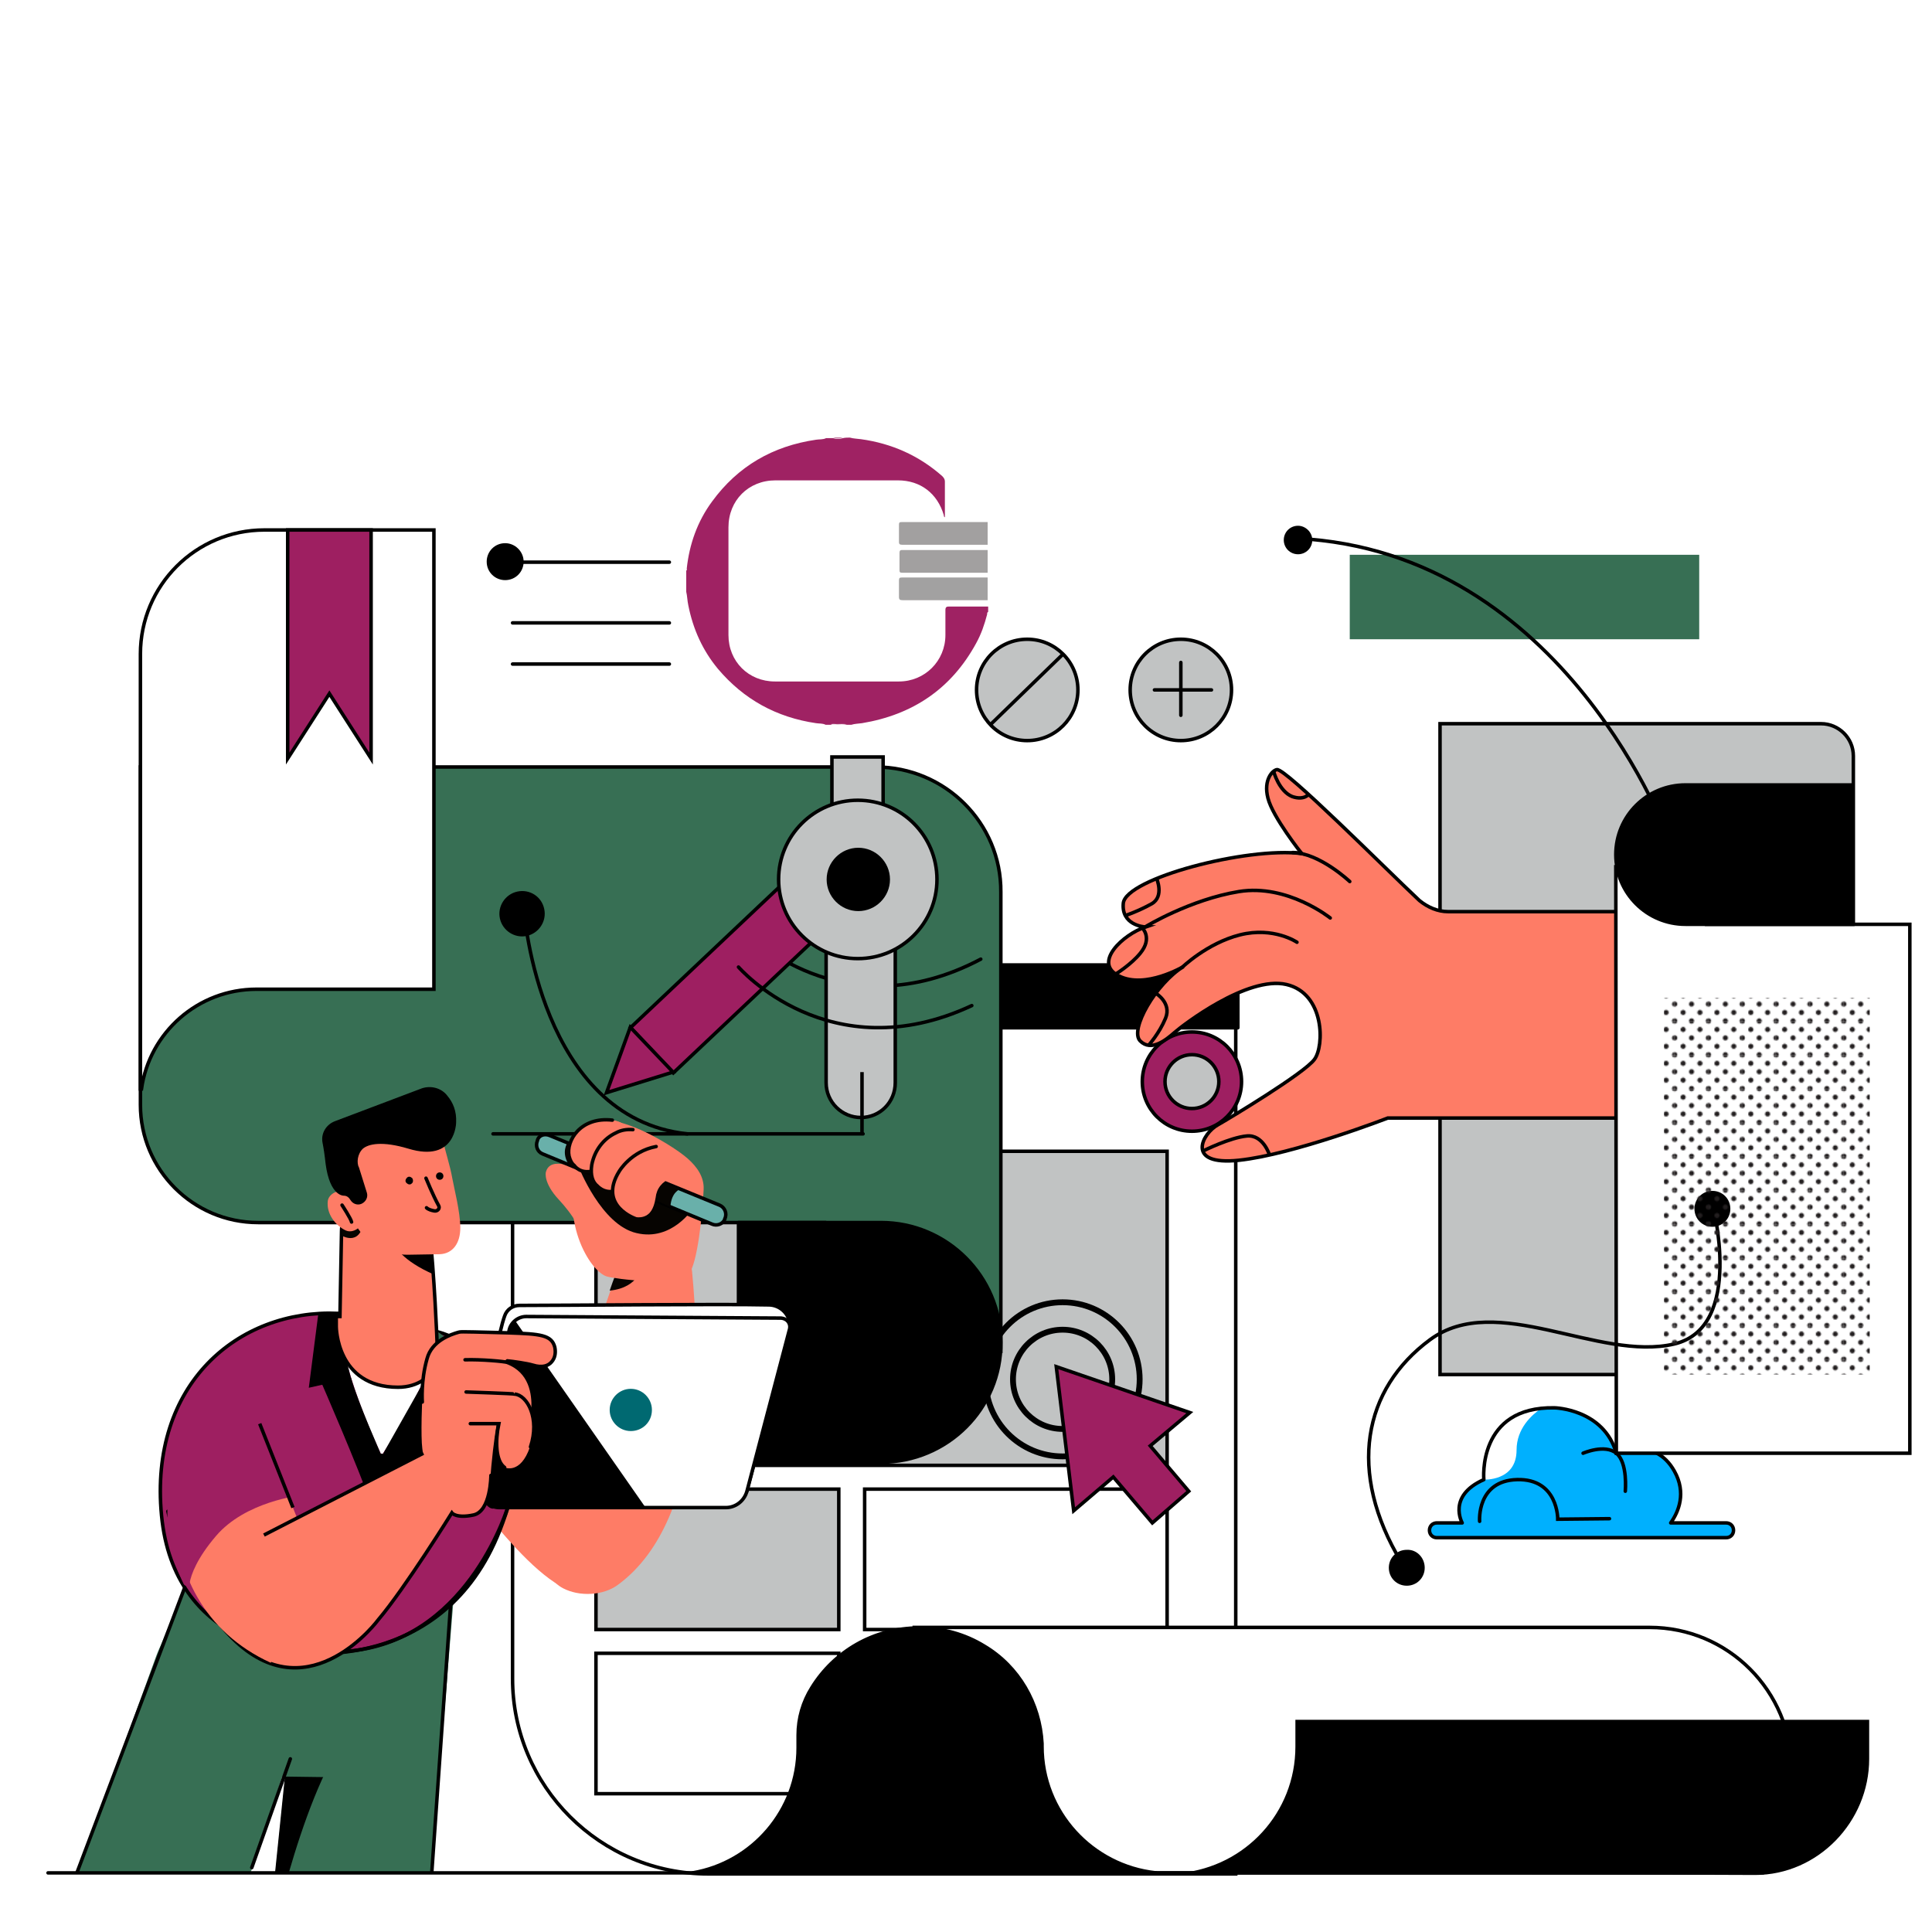 <?xml version="1.0" encoding="utf-8"?>
<!-- Generator: Adobe Illustrator 19.0.0, SVG Export Plug-In . SVG Version: 6.00 Build 0)  -->
<svg version="1.1" id="Layer_1" xmlns="http://www.w3.org/2000/svg" xmlns:xlink="http://www.w3.org/1999/xlink" x="0px" y="0px"
	 viewBox="0 0 366 366" style="enable-background:new 0 0 366 366;" xml:space="preserve">
<style type="text/css">
	.st0{fill:none;}
	.st1{clip-path:url(#SVGID_2_);fill:#231F20;}
	.st2{clip-path:url(#XMLID_236_);fill:#FFFFFF;}
	.st3{clip-path:url(#XMLID_236_);fill:none;stroke:#000000;stroke-width:0.662;stroke-miterlimit:10;}
	.st4{clip-path:url(#XMLID_236_);}
	.st5{clip-path:url(#XMLID_236_);fill:none;stroke:#000000;stroke-width:0.662;stroke-linejoin:round;stroke-miterlimit:10;}
	.st6{clip-path:url(#XMLID_236_);fill:#C1C3C3;}
	.st7{clip-path:url(#XMLID_236_);fill:none;stroke:#000000;stroke-width:1.103;stroke-miterlimit:10;}
	.st8{clip-path:url(#XMLID_236_);fill:#9E1F61;}
	.st9{clip-path:url(#XMLID_236_);fill:#00B0FE;}
	.st10{clip-path:url(#XMLID_236_);fill:none;stroke:#000000;stroke-width:0.662;stroke-linecap:round;stroke-miterlimit:10;}
	
		.st11{clip-path:url(#XMLID_236_);fill:none;stroke:#000000;stroke-width:0.662;stroke-linecap:round;stroke-linejoin:round;stroke-miterlimit:10;}
	.st12{fill:#376F54;}
	.st13{fill:none;stroke:#000000;stroke-width:0.662;stroke-linejoin:round;stroke-miterlimit:10;}
	.st14{fill:none;stroke:#000000;stroke-width:0.662;stroke-miterlimit:10;}
	.st15{fill:none;stroke:#000000;stroke-width:0.662;stroke-linecap:round;stroke-miterlimit:10;}
	.st16{fill:#FFFFFF;}
	.st17{fill:#9E1F61;}
	.st18{fill:#C1C3C3;}
	.st19{fill:#FE7C66;}
	.st20{fill:url(#XMLID_237_);}
	.st21{opacity:0.6;clip-path:url(#XMLID_238_);}
	.st22{fill:#060401;}
	.st23{fill:#69B0AA;}
	.st24{fill:none;stroke:#060401;stroke-width:0.662;stroke-linecap:round;stroke-miterlimit:10;}
	.st25{fill:#006971;}
	.st26{fill:none;stroke:#000000;stroke-width:0.221;stroke-linecap:round;stroke-linejoin:round;stroke-miterlimit:10;}
	.st27{opacity:0.43;}
	.st28{fill:#9F2263;}
	.st29{fill:#A2A0A0;}
	.st30{fill:#A2A1A1;}
	.st31{fill:#AD437A;}
	.st32{fill:#AB3E76;}
</style>
<pattern  x="-114.6" y="-363.5" width="28.8" height="28.8" patternUnits="userSpaceOnUse" id="Unnamed_Pattern" viewBox="2.2 -31 28.8 28.8" style="overflow:visible;">
	<g>
		<polygon class="st0" points="2.2,-31 31,-31 31,-2.2 2.2,-2.2 		"/>
		<g>
			<defs>
				<rect id="SVGID_1_" x="2.2" y="-31" width="28.8" height="28.8"/>
			</defs>
			<clipPath id="SVGID_2_">
				<use xlink:href="#SVGID_1_"  style="overflow:visible;"/>
			</clipPath>
			<path class="st1" d="M31-33.1c1.2,0,2.2,1,2.2,2.2c0,1.2-1,2.2-2.2,2.2c-1.2,0-2.2-1-2.2-2.2C28.8-32.2,29.8-33.1,31-33.1"/>
			<path class="st1" d="M16.6-33.1c1.2,0,2.2,1,2.2,2.2c0,1.2-1,2.2-2.2,2.2c-1.2,0-2.2-1-2.2-2.2C14.4-32.2,15.4-33.1,16.6-33.1"/>
			<path class="st1" d="M31-18.7c1.2,0,2.2,1,2.2,2.2c0,1.2-1,2.2-2.2,2.2c-1.2,0-2.2-1-2.2-2.2C28.8-17.8,29.8-18.7,31-18.7"/>
			<path class="st1" d="M16.6-18.7c1.2,0,2.2,1,2.2,2.2c0,1.2-1,2.2-2.2,2.2c-1.2,0-2.2-1-2.2-2.2C14.4-17.8,15.4-18.7,16.6-18.7"/>
			<path class="st1" d="M9.4-25.9c1.2,0,2.2,1,2.2,2.2c0,1.2-1,2.2-2.2,2.2c-1.2,0-2.2-1-2.2-2.2C7.2-25,8.2-25.9,9.4-25.9"/>
			<path class="st1" d="M23.8-25.9c1.2,0,2.2,1,2.2,2.2c0,1.2-1,2.2-2.2,2.2c-1.2,0-2.2-1-2.2-2.2C21.6-25,22.6-25.9,23.8-25.9"/>
			<path class="st1" d="M9.4-11.5c1.2,0,2.2,1,2.2,2.2c0,1.2-1,2.2-2.2,2.2c-1.2,0-2.2-1-2.2-2.2C7.2-10.6,8.2-11.5,9.4-11.5"/>
			<path class="st1" d="M23.8-11.5c1.2,0,2.2,1,2.2,2.2c0,1.2-1,2.2-2.2,2.2c-1.2,0-2.2-1-2.2-2.2C21.6-10.6,22.6-11.5,23.8-11.5"/>
			<path class="st1" d="M2.2-33.1c1.2,0,2.2,1,2.2,2.2c0,1.2-1,2.2-2.2,2.2C1-28.8,0-29.8,0-31C0-32.2,1-33.1,2.2-33.1"/>
			<path class="st1" d="M2.2-18.7c1.2,0,2.2,1,2.2,2.2c0,1.2-1,2.2-2.2,2.2c-1.2,0-2.2-1-2.2-2.2C0-17.8,1-18.7,2.2-18.7"/>
			<path class="st1" d="M31-4.3c1.2,0,2.2,1,2.2,2.2C33.1-1,32.2,0,31,0c-1.2,0-2.2-1-2.2-2.2C28.8-3.4,29.8-4.3,31-4.3"/>
			<path class="st1" d="M16.6-4.3c1.2,0,2.2,1,2.2,2.2c0,1.2-1,2.2-2.2,2.2c-1.2,0-2.2-1-2.2-2.2C14.4-3.4,15.4-4.3,16.6-4.3"/>
			<path class="st1" d="M2.2-4.3c1.2,0,2.2,1,2.2,2.2C4.3-1,3.4,0,2.2,0C1,0,0-1,0-2.2C0-3.4,1-4.3,2.2-4.3"/>
		</g>
	</g>
</pattern>
<g id="XMLID_260_">
	<g id="XMLID_418_">
		<defs>
			<rect id="XMLID_230_" x="-33.9" y="35.4" width="441.1" height="441.1"/>
		</defs>
		<clipPath id="XMLID_236_">
			<use xlink:href="#XMLID_230_"  style="overflow:visible;"/>
		</clipPath>
		<path id="XMLID_258_" class="st2" d="M134.2,355h99.9V183.4h-137V318C97.1,338.4,113.7,355,134.2,355"/>
		<path id="XMLID_257_" class="st3" d="M134.2,355h99.9V183.4h-137V318C97.1,338.4,113.7,355,134.2,355z"/>
		<rect id="XMLID_256_" x="101.1" y="182.8" class="st4" width="133.4" height="11.9"/>
		<rect id="XMLID_255_" x="101.1" y="182.8" class="st5" width="133.4" height="11.9"/>
		<rect id="XMLID_254_" x="112.9" y="218.1" class="st6" width="108.2" height="59.5"/>
		<rect id="XMLID_253_" x="112.9" y="218.1" class="st3" width="108.2" height="59.5"/>
		<circle id="XMLID_252_" class="st7" cx="201.3" cy="261.3" r="14.6"/>
		<circle id="XMLID_251_" class="st7" cx="201.3" cy="261.3" r="9.4"/>
		<rect id="XMLID_250_" x="112.9" y="282.1" class="st6" width="46" height="26.6"/>
		<rect id="XMLID_249_" x="112.9" y="282.1" class="st3" width="46" height="26.6"/>
		<rect id="XMLID_248_" x="163.8" y="282.1" class="st2" width="57.3" height="26.6"/>
		<rect id="XMLID_247_" x="163.8" y="282.1" class="st3" width="57.3" height="26.6"/>
		<rect id="XMLID_246_" x="112.9" y="313.2" class="st2" width="46" height="26.6"/>
		<rect id="XMLID_245_" x="112.9" y="313.2" class="st3" width="46" height="26.6"/>
		<path id="XMLID_244_" class="st8" d="M235.2,204.9c0,5.2-4.2,9.4-9.4,9.4c-5.2,0-9.4-4.2-9.4-9.4c0-5.2,4.2-9.4,9.4-9.4
			C231,195.5,235.2,199.7,235.2,204.9"/>
		<circle id="XMLID_243_" class="st3" cx="225.8" cy="204.9" r="9.4"/>
		<path id="XMLID_242_" class="st2" d="M329.6,354.8H173.2v-46.5h139.3c14.9,0,26.9,12.1,26.9,26.9v9.8
			C339.4,350.5,335,354.8,329.6,354.8"/>
		<path id="XMLID_241_" class="st3" d="M329.6,354.8H173.2v-46.5h139.3c14.9,0,26.9,12.1,26.9,26.9v9.8
			C339.4,350.5,335,354.8,329.6,354.8z"/>
		<path id="XMLID_235_" class="st9" d="M327,288.5h-10.5c1.5-2.1,3-5.7,0.7-9.8c-3.8-6.8-11-3.4-11-3.4c-2.4-8.4-11.7-8.6-11.7-8.6
			c-14.7-0.3-13.4,13.6-13.4,13.6c-7,3.1-4.1,8.2-4.1,8.2h-4.8c-0.8,0-1.4,0.6-1.4,1.4c0,0.8,0.6,1.4,1.4,1.4H327
			c0.8,0,1.4-0.6,1.4-1.4C328.4,289.1,327.8,288.5,327,288.5"/>
		<path id="XMLID_234_" class="st2" d="M287.3,274.7c0-4.1,2.9-6.7,4.7-7.9c-12.1,1.2-11,13.5-11,13.5S287.3,280.7,287.3,274.7"/>
		<path id="XMLID_233_" class="st10" d="M299.9,275.3c0,0,4.1-1.8,6.3,0c2.2,1.8,1.7,7.2,1.7,7.2"/>
		<path id="XMLID_232_" class="st10" d="M280.3,288.2c0,0-0.6-7.7,7.1-7.9c7.8-0.2,7.7,7.5,7.7,7.5l9.8-0.1"/>
		<path id="XMLID_231_" class="st11" d="M327,288.5h-10.5c1.5-2.1,3-5.7,0.7-9.8c-3.8-6.8-11-3.4-11-3.4c-2.4-8.4-11.7-8.6-11.7-8.6
			c-14.7-0.3-13.4,13.6-13.4,13.6c-7,3.1-4.1,8.2-4.1,8.2h-4.8c-0.8,0-1.4,0.6-1.4,1.4c0,0.8,0.6,1.4,1.4,1.4H327
			c0.8,0,1.4-0.6,1.4-1.4C328.4,289.1,327.8,288.5,327,288.5z"/>
	</g>
	<g id="XMLID_344_">
		<rect id="XMLID_229_" x="255.7" y="105.1" class="st12" width="66.2" height="16"/>
		<g id="XMLID_345_">
			<path id="XMLID_228_" d="M245.4,325.8v5.1c0,12.5-9.5,22.7-21.7,23.9l108.8,0.4c11.9,0,21.6-10.1,21.6-22v-7.4H245.4z"/>
			<path id="XMLID_227_" d="M197.4,330.8l0-0.5c-0.4-7.6-4.4-14.6-11-18.5c-3.6-2.2-7.8-3.4-12.3-3.4c-8.6,0-16.1,4.5-20.3,11.3
				c-1.7,2.7-2.6,5.8-2.6,9v2.4c0,11.9-8.7,21.8-20,23.7H150v0.1h48v-0.1h21C206.9,353.5,197.4,343.3,197.4,330.8"/>
			<path id="XMLID_226_" class="st13" d="M197.4,330.8l0-0.5c-0.4-7.6-4.4-14.6-11-18.5c-3.6-2.2-7.8-3.4-12.3-3.4
				c-8.6,0-16.1,4.5-20.3,11.3c-1.7,2.7-2.6,5.8-2.6,9v2.4c0,11.9-8.7,21.8-20,23.7H150v0.1h48v-0.1h21
				C206.9,353.5,197.4,343.3,197.4,330.8z"/>
			<path id="XMLID_225_" class="st12" d="M165.9,145.3H26.6v64c0,12.3,10,22.3,22.3,22.3h107.3V256h33.4v-24.4v-32.8V169
				C189.7,155.9,179,145.3,165.9,145.3"/>
			<path id="XMLID_224_" class="st14" d="M165.9,145.3H26.6v64c0,12.3,10,22.3,22.3,22.3h107.3V256h33.4v-24.4v-32.8V169
				C189.7,155.9,179,145.3,165.9,145.3z"/>
			<path id="XMLID_223_" class="st15" d="M141.3,176.6c0,0,18.2,19,44.5,5.1"/>
			<path id="XMLID_222_" d="M166.9,277h-27v-45.4h27c12.5,0,22.7,10.2,22.7,22.7C189.7,266.8,179.5,277,166.9,277"/>
			<path id="XMLID_221_" class="st13" d="M166.9,277h-27v-45.4h27c12.5,0,22.7,10.2,22.7,22.7C189.7,266.8,179.5,277,166.9,277z"/>
			<path id="XMLID_220_" class="st16" d="M50.1,100.4c-13,0-23.5,10.5-23.5,23.5v82.4h0.2c1.5-10.7,10.7-18.9,21.8-18.9h33.6v-87
				H50.1z"/>
			<path id="XMLID_219_" class="st14" d="M50.1,100.4c-13,0-23.5,10.5-23.5,23.5v82.4h0.2c1.5-10.7,10.7-18.9,21.8-18.9h33.6v-87
				H50.1z"/>
			<polygon id="XMLID_218_" class="st17" points="70.3,143.7 62.4,131.4 54.5,143.7 54.5,100.4 70.3,100.4 			"/>
			<polygon id="XMLID_217_" class="st14" points="70.3,143.7 62.4,131.4 54.5,143.7 54.5,100.4 70.3,100.4 			"/>
			<rect id="XMLID_216_" x="157.6" y="143.4" class="st18" width="9.7" height="12.3"/>
			<rect id="XMLID_215_" x="157.6" y="143.4" class="st14" width="9.7" height="12.3"/>
			<path id="XMLID_214_" class="st18" d="M163.1,211.7L163.1,211.7c-3.6,0-6.6-2.9-6.6-6.6v-28.6h13.1v28.6
				C169.6,208.8,166.7,211.7,163.1,211.7"/>
			<path id="XMLID_213_" class="st14" d="M163.1,211.7L163.1,211.7c-3.6,0-6.6-2.9-6.6-6.6v-28.6h13.1v28.6
				C169.6,208.8,166.7,211.7,163.1,211.7z"/>
			
				<rect id="XMLID_212_" x="117.1" y="177.1" transform="matrix(0.727 -0.687 0.687 0.727 -87.356 146.373)" class="st17" width="46.3" height="11.8"/>
			
				<rect id="XMLID_211_" x="117.1" y="177.1" transform="matrix(0.727 -0.687 0.687 0.727 -87.356 146.373)" class="st14" width="46.3" height="11.8"/>
			<polygon id="XMLID_210_" class="st17" points="114.9,207 119.4,194.6 127.5,203.1 			"/>
			<polygon id="XMLID_209_" class="st14" points="114.9,207 119.4,194.6 127.5,203.1 			"/>
			<path id="XMLID_208_" class="st15" d="M99.3,172.7c0,0,2.9,39.1,30.9,42.1"/>
			<path id="XMLID_207_" d="M103.1,172.2c0.5,2.3-1,4.6-3.3,5.1c-2.3,0.5-4.6-1-5.1-3.3c-0.5-2.3,1-4.6,3.3-5.1
				C100.3,168.4,102.6,169.8,103.1,172.2"/>
			<line id="XMLID_206_" class="st14" x1="163.3" y1="203.1" x2="163.3" y2="214.8"/>
			<line id="XMLID_205_" class="st15" x1="93.4" y1="214.8" x2="163.5" y2="214.8"/>
			<path id="XMLID_204_" class="st18" d="M177.6,166.6c0,8.3-6.7,15-15,15s-15-6.7-15-15c0-8.3,6.7-15,15-15
				S177.6,158.3,177.6,166.6"/>
			<circle id="XMLID_203_" class="st14" cx="162.5" cy="166.6" r="15"/>
			<path id="XMLID_202_" d="M168.6,166.6c0,3.3-2.7,6-6,6c-3.3,0-6-2.7-6-6c0-3.3,2.7-6,6-6C165.9,160.6,168.6,163.3,168.6,166.6"/>
			<path id="XMLID_201_" class="st15" d="M139.9,183.2c0,0,17.2,19.9,44.2,7.3"/>
			<path id="XMLID_200_" class="st18" d="M204.3,130.7c0,5.3-4.3,9.6-9.6,9.6c-5.3,0-9.6-4.3-9.6-9.6c0-5.3,4.3-9.6,9.6-9.6
				C199.9,121.1,204.3,125.4,204.3,130.7"/>
			<circle id="XMLID_199_" class="st14" cx="194.6" cy="130.7" r="9.6"/>
			<path id="XMLID_198_" class="st18" d="M233.3,130.7c0,5.3-4.3,9.6-9.6,9.6c-5.3,0-9.6-4.3-9.6-9.6c0-5.3,4.3-9.6,9.6-9.6
				C229,121.1,233.3,125.4,233.3,130.7"/>
			<circle id="XMLID_197_" class="st14" cx="223.7" cy="130.7" r="9.6"/>
			<line id="XMLID_196_" class="st16" x1="201.4" y1="123.9" x2="187.6" y2="137.3"/>
			<line id="XMLID_195_" class="st14" x1="201.4" y1="123.9" x2="187.6" y2="137.3"/>
			<line id="XMLID_194_" class="st16" x1="218.7" y1="130.7" x2="229.5" y2="130.7"/>
			<line id="XMLID_193_" class="st15" x1="218.7" y1="130.7" x2="229.5" y2="130.7"/>
			<line id="XMLID_192_" class="st16" x1="223.7" y1="125.5" x2="223.7" y2="135.5"/>
			<line id="XMLID_191_" class="st15" x1="223.7" y1="125.5" x2="223.7" y2="135.5"/>
			<line id="XMLID_190_" class="st16" x1="126.8" y1="106.5" x2="97.1" y2="106.5"/>
			<line id="XMLID_189_" class="st15" x1="126.8" y1="106.5" x2="97.1" y2="106.5"/>
			<line id="XMLID_188_" class="st16" x1="126.8" y1="118" x2="97.1" y2="118"/>
			<line id="XMLID_187_" class="st15" x1="126.8" y1="118" x2="97.1" y2="118"/>
			<line id="XMLID_186_" class="st16" x1="126.8" y1="125.8" x2="97.1" y2="125.8"/>
			<line id="XMLID_185_" class="st15" x1="126.8" y1="125.8" x2="97.1" y2="125.8"/>
			<path id="XMLID_184_" d="M99.2,106.4c0,1.9-1.5,3.5-3.5,3.5c-1.9,0-3.5-1.5-3.5-3.5c0-1.9,1.5-3.5,3.5-3.5
				C97.6,102.9,99.2,104.5,99.2,106.4"/>
			<path id="XMLID_183_" class="st18" d="M351,260.4h-78.2V137.1H345c3.3,0,6.1,2.7,6.1,6.1V260.4z"/>
			<path id="XMLID_182_" class="st14" d="M351,260.4h-78.2V137.1H345c3.3,0,6.1,2.7,6.1,6.1V260.4z"/>
			<path id="XMLID_181_" class="st14" d="M316.3,159.3c0,0-19.6-54.8-70.6-57.3"/>
			<path id="XMLID_180_" class="st19" d="M274.3,172.7h36.4v39.1h-47.8c0,0-17.8,6.9-28.2,8c-10.4,1.1-6.8-5.2-4-6.7
				c2.3-1.3,16.4-9.8,18.3-12.4c1.9-2.5,2-12.5-5.3-14.2c-7.4-1.7-19.6,7.7-21.2,9.1c-1.6,1.4-4.4,3.7-6.5,1.6s3-10.9,8.2-14.1
				c0,0-7.2,4.3-12.2,1.8c-5.1-2.5,0.8-7.9,5-9.3c0,0,0,0,0,0c-0.4,0-4.6-0.4-4.2-4.5c0.5-4.7,23.4-10.7,33.8-9.4
				c0,0-5.5-6.9-6.4-10.5c-0.9-3.5,0.9-5.3,1.7-5.4c1.6-0.3,20.3,18.5,27,24.8C270.5,171.9,272.4,172.7,274.3,172.7"/>
			<path id="XMLID_179_" class="st14" d="M274.3,172.7h36.4v39.1h-47.8c0,0-17.8,6.9-28.2,8c-10.4,1.1-6.8-5.2-4-6.7
				c2.3-1.3,16.4-9.8,18.3-12.4c1.9-2.5,2-12.5-5.3-14.2c-7.4-1.7-19.6,7.7-21.2,9.1c-1.6,1.4-4.4,3.7-6.5,1.6s3-10.9,8.2-14.1
				c0,0-7.2,4.3-12.2,1.8c-5.1-2.5,0.8-7.9,5-9.3c0,0,0,0,0,0c-0.4,0-4.6-0.4-4.2-4.5c0.5-4.7,23.4-10.7,33.8-9.4
				c0,0-5.5-6.9-6.4-10.5c-0.9-3.5,0.9-5.3,1.7-5.4c1.6-0.3,20.3,18.5,27,24.8C270.5,171.9,272.4,172.7,274.3,172.7z"/>
			<polygon id="XMLID_178_" class="st16" points="323.3,175.1 323.3,164.2 306.1,164.2 306.2,275.3 361.8,275.3 361.8,175.1 			"/>
			<polygon id="XMLID_177_" class="st14" points="323.3,175.1 323.3,164.2 306.1,164.2 306.2,275.3 361.8,275.3 361.8,175.1 			"/>
			<path id="XMLID_176_" d="M319.3,175.1H351v-26.4h-31.7c-7.3,0-13.2,5.9-13.2,13.2C306.1,169.2,312,175.1,319.3,175.1"/>
			<path id="XMLID_175_" class="st14" d="M319.3,175.1H351v-26.4h-31.7c-7.3,0-13.2,5.9-13.2,13.2
				C306.1,169.2,312,175.1,319.3,175.1z"/>
			<path id="XMLID_174_" class="st15" d="M255.7,167c0,0-5.7-5.4-10.8-5.5"/>
			<path id="XMLID_173_" class="st15" d="M252,173.9c0,0-8.1-6.5-17.3-5c-9.2,1.5-17.6,6.6-17.6,6.6"/>
			<path id="XMLID_172_" class="st15" d="M245.7,178.5c0,0-4.4-3-10.8-1.4c-6.3,1.6-11,6.2-11,6.2"/>
			<path id="XMLID_171_" class="st14" d="M241.3,146.2c0,0,1,3.7,3.5,4.7c2.3,0.8,3.2-0.5,3.2-0.5"/>
			<path id="XMLID_170_" class="st14" d="M219.1,166.4c0,0,1.5,3.4-0.9,4.8c-2.5,1.4-4.9,2.2-4.9,2.2"/>
			<path id="XMLID_169_" class="st14" d="M216.4,175.8c0,0,2,1.9-0.4,4.8c-1.7,2.1-4.6,3.9-4.6,3.9"/>
			<path id="XMLID_168_" class="st14" d="M219,188.2c0,0,3,1.8,1.8,4.7c-1.2,2.9-3.2,5.1-3.2,5.1"/>
			<path id="XMLID_167_" class="st14" d="M240.5,218.8c0,0-1.2-3.9-4.3-3.6c-3.2,0.3-8.2,2.8-8.2,2.8"/>
			<path id="XMLID_166_" class="st18" d="M230.9,204.9c0,2.8-2.3,5.1-5.1,5.1c-2.8,0-5.1-2.3-5.1-5.1c0-2.8,2.3-5.1,5.1-5.1
				C228.6,199.9,230.9,202.1,230.9,204.9"/>
			<circle id="XMLID_165_" class="st14" cx="225.8" cy="204.9" r="5.1"/>
			<path id="XMLID_164_" class="st14" d="M324.4,228c0,0,6.2,23.4-7.2,26.6c-14.4,3.4-33.7-10.1-46.3-0.8
				c-12.6,9.3-15.8,25-5.4,42.2"/>
			<path id="XMLID_163_" d="M269.9,297c0,1.9-1.5,3.4-3.4,3.4c-1.9,0-3.4-1.5-3.4-3.4s1.5-3.4,3.4-3.4
				C268.4,293.5,269.9,295.1,269.9,297"/>
			<path id="XMLID_162_" d="M327.8,229c0,1.9-1.5,3.4-3.4,3.4c-1.9,0-3.4-1.5-3.4-3.4c0-1.9,1.5-3.4,3.4-3.4
				C326.3,225.6,327.8,227.1,327.8,229"/>
			<pattern  id="XMLID_237_" xlink:href="#Unnamed_Pattern" patternTransform="matrix(0.221 0 0 -0.221 -6053.583 -5007.703)">
			</pattern>
			<rect id="XMLID_161_" x="315.2" y="189" class="st20" width="39" height="71.4"/>
			<path id="XMLID_160_" d="M248.6,102.3c0,1.5-1.2,2.7-2.7,2.7c-1.5,0-2.7-1.2-2.7-2.7c0-1.5,1.2-2.7,2.7-2.7
				C247.3,99.6,248.6,100.8,248.6,102.3"/>
			<polygon id="XMLID_159_" class="st17" points="225.4,267.6 200.1,258.9 203.4,286.2 210.9,279.8 218.3,288.5 225.2,282.5 
				217.9,273.9 			"/>
			<polygon id="XMLID_158_" class="st14" points="225.4,267.6 200.1,258.9 203.4,286.2 210.9,279.8 218.3,288.5 225.2,282.5 
				217.9,273.9 			"/>
		</g>
	</g>
	<g id="XMLID_339_">
		<defs>
			<rect id="XMLID_156_" x="-33.9" y="35.4" width="441.1" height="441.1"/>
		</defs>
		<clipPath id="XMLID_238_">
			<use xlink:href="#XMLID_156_"  style="overflow:visible;"/>
		</clipPath>
		<g id="XMLID_341_" class="st21">
			<g id="XMLID_342_">
				<defs>
					<rect id="XMLID_157_" x="-32.9" y="35.4" width="441.1" height="441.1"/>
				</defs>
				<clipPath id="XMLID_239_">
					<use xlink:href="#XMLID_157_"  style="overflow:visible;"/>
				</clipPath>
			</g>
		</g>
	</g>
	<g id="XMLID_265_">
		<path id="XMLID_155_" class="st12" d="M72.6,304.1L72.6,304.1c-8.1-1.3-15.7,4.5-16.5,12.7l-3.9,37.9h29.4l3-35.3
			C85.2,312,80,305.3,72.6,304.1"/>
		<path id="XMLID_154_" class="st12" d="M50.4,305.5L50.4,305.5c-8-4.1-17.7-0.2-20.8,8.2l-14.9,41h32.8l10.3-31.3
			C60.1,316.5,56.9,308.8,50.4,305.5"/>
		<line id="XMLID_153_" class="st16" x1="9.1" y1="354.8" x2="334" y2="354.8"/>
		<line id="XMLID_152_" class="st15" x1="9.1" y1="354.8" x2="334" y2="354.8"/>
		<path id="XMLID_151_" class="st19" d="M84.4,254.2c-7.5,0.3-11,6.8-6.7,12.9c9.8,13.9,24.1,34.6,32.7,34.7c1.9,0,6.5-1.8,7.8-2.9
			c7.3-6.1,7.5-17.1,0.8-23.8c-9-9-24.8-21.1-33.5-20.8C85.4,254.3,84.5,254.2,84.4,254.2"/>
		<path id="XMLID_150_" d="M56.4,314.7c-0.2,0.7-0.3,1.4-0.4,2.1l-2.8,27.3l-1.1,10.7h2.6c2.7-9.3,6.5-20,11-26
			c5.2-7,11.8-13.8,16.4-18.4c-1.2-1.8-2.8-3.3-4.7-4.4c0,0,0,0,0,0c-0.2-0.1-0.4-0.2-0.6-0.3c0,0-0.1,0-0.1-0.1
			c-0.2-0.1-0.3-0.2-0.5-0.3c-0.1,0-0.1-0.1-0.2-0.1c-0.2-0.1-0.3-0.1-0.5-0.2c-0.1,0-0.1-0.1-0.2-0.1c-0.2-0.1-0.3-0.1-0.5-0.2
			c-0.1,0-0.2-0.1-0.2-0.1c-0.2,0-0.3-0.1-0.5-0.1c-0.1,0-0.2,0-0.2-0.1c-0.2,0-0.3-0.1-0.5-0.1c-0.1,0-0.1,0-0.2-0.1
			c-0.2-0.1-0.5-0.1-0.7-0.1c-0.8-0.1-1.5-0.2-2.3-0.2c-0.5,0-1,0-1.5,0.1c-0.7,0.1-1.5,0.2-2.1,0.4
			C61.8,305.7,57.7,309.6,56.4,314.7"/>
		<path id="XMLID_148_" class="st12" d="M85.9,303.2c-0.1,1.5-1.1,13.3-1.2,14.7c-0.6,10.7-9.5,18.9-20.2,18.8l-14.7-0.2
			c-13.9-0.2-24.6-11.3-19.6-24.2l3.9-9.5c3.2-8.3,10.4-14.4,19.1-16.3C70.1,282.9,86.7,286,85.9,303.2"/>
		<line id="XMLID_147_" class="st15" x1="85.7" y1="299.2" x2="81.8" y2="354.7"/>
		<line id="XMLID_146_" class="st15" x1="37.5" y1="294.1" x2="14.6" y2="354.7"/>
		<path id="XMLID_145_" class="st17" d="M82.9,252.3c0,0,24.3,5.6,11.8,37.6C83.9,317.4,56.3,313,56.3,313s-23.3-0.9-25.7-25.9
			c-2.4-24.9,14.5-39.1,33.5-38.3c0,0-0.9,11.1,10.1,11C82.5,259.7,82.9,252.3,82.9,252.3"/>
		<path id="XMLID_144_" class="st14" d="M82.9,252.3c0,0,24.3,5.6,11.8,37.6C83.9,317.4,56.3,313,56.3,313s-23.3-0.9-25.7-25.9
			c-2.4-24.9,14.5-39.1,33.5-38.3c0,0-0.9,11.1,10.1,11C82.5,259.7,82.9,252.3,82.9,252.3z"/>
		<path id="XMLID_138_" class="st16" d="M64.2,248.9c0,0-0.5,8.3,8.1,26.8c0,0,10-14.7,10.6-23.4c0,0-0.4,5.2-5.9,6.7
			c-2.5,0.7-5.3,0.3-7.6-1C64.1,254.8,64.2,248.9,64.2,248.9"/>
		<path id="XMLID_137_" d="M64.2,248.9l-3.9,0l-1.8,14l8-1.8C66.5,261,64.6,254.6,64.2,248.9"/>
		<path id="XMLID_136_" class="st12" d="M82.9,252.3c0,0,8,4.9,7.3,11.3H79.6C79.6,263.6,82,259.4,82.9,252.3"/>
		<path id="XMLID_135_" d="M70.7,285.8c0,0,2.8-3.6,13-9.1c0,0,0.9-6.4-0.6-13.1l-3.3-1l-7.4,13.1C72.3,275.7,71.8,280.3,70.7,285.8
			"/>
		<path id="XMLID_134_" d="M66.5,261l-5.5,1.2c0,0,6.8,15.6,9.6,23.5l1.6-10.1C72.3,275.7,67.8,265.7,66.5,261"/>
		<path id="XMLID_133_" class="st15" d="M61.8,309.2c0,0,7.5-12.2,10.5-33.5"/>
		<path id="XMLID_132_" class="st15" d="M96.3,285.2c0,0-7.1,24.4-28.6,27.4c-19.6,2.7-25.6-4.5-25.6-4.5"/>
		<path id="XMLID_131_" class="st19" d="M82.8,254.3c0,0-0.5-13-1.5-21.8c-0.4-3.4-2.8-6.2-6.1-7.1c-5.2-1.4-10.4,2.4-10.5,7.8
			l-0.3,16.2h-0.7l0,1.9c0,0,0,11.5,11.7,11.5c7.8,0,9.2-8.5,9.2-8.5H82.8z"/>
		<path id="XMLID_130_" class="st14" d="M82.8,254.3c0,0-0.5-13-1.5-21.8c-0.4-3.4-2.8-6.2-6.1-7.1c-5.2-1.4-10.4,2.4-10.5,7.8
			l-0.3,16.2h-0.7l0,1.9c0,0,0,11.5,11.7,11.5c7.8,0,9.2-8.5,9.2-8.5H82.8z"/>
		<path id="XMLID_129_" class="st19" d="M131.1,240.8c1.3,13.8,3.1,46.8-14,59.4c-2.8,2.1-7.3,2.3-10.4,0.7c-3.9-2-4.9-7.9-3.8-12.1
			c3.4-12.8,9.7-37.4,14.9-50c1.1-2.7,3.8-4.4,6.7-4.3C127.9,234.6,130.7,237.3,131.1,240.8"/>
		<path id="XMLID_128_" class="st22" d="M117.7,238.7c0.1-0.3,0.3-0.6,0.5-0.9c0,0,0,0,0,0c2.3-0.4,3.8,2.2,2.5,4.1
			c-0.8,1.1-2.3,2.3-5.2,2.6C116.2,242.4,117,240.4,117.7,238.7"/>
		<path id="XMLID_127_" class="st19" d="M112.4,222.9c-3-1.7-8.2-4.1-9-0.8c0,0-0.5,2,2.5,5.2c1.2,1.3,2.4,2.8,3.3,4.4
			c0.2,0.4,0.6,0.6,1,0.5c2.9-0.1,5.1-2.7,4.7-5.6C114.7,225.1,113.8,223.7,112.4,222.9"/>
		<path id="XMLID_126_" class="st19" d="M130.3,219.5c1.8,1.6,3.1,3.5,3,5.8c-0.2,4.7-1.2,14.2-2.8,16c-2.2,2.5-14,1-15.6,0.5
			c-1-0.3-3-1.9-4.7-5.7c-1.8-4.1-2.2-8.7-1.3-13.1c0.7-3.2,1.4-7,1.6-7.6C112,207.4,127.2,216.7,130.3,219.5"/>
		<path id="XMLID_125_" class="st22" d="M131.3,228.9c0,0-4,6.3-10.7,4.7c-6.7-1.5-11-12.6-11-12.6s-1.1-2.6,1.8-3.5
			C114.3,216.7,131.3,228.9,131.3,228.9"/>
		<path id="XMLID_124_" class="st23" d="M104.1,215.1l32.2,13.2c1,0.4,1.5,1.6,1,2.6l0,0.1c-0.4,0.9-1.5,1.3-2.4,0.9l-32.1-13.3
			c-1-0.4-1.4-1.5-1-2.5C102,215.1,103.1,214.7,104.1,215.1"/>
		<path id="XMLID_123_" class="st14" d="M104.1,215.1l32.2,13.2c1,0.4,1.5,1.6,1,2.6l0,0.1c-0.4,0.9-1.5,1.3-2.4,0.9l-32.1-13.3
			c-1-0.4-1.4-1.5-1-2.5C102,215.1,103.1,214.7,104.1,215.1z"/>
		<path id="XMLID_122_" class="st22" d="M128.8,225.3c0,0-1.6,0.5-1.8,3.3l-5.1-2.2l1.6-3.4L128.8,225.3z"/>
		<path id="XMLID_121_" class="st22" d="M107.5,216.5c0,0-1.3,1.8,0.3,4.2l3.4,1.4l0.1-4.1L107.5,216.5z"/>
		<path id="XMLID_120_" class="st19" d="M113.2,221.4c-1.5,0.7-3.3,0.5-4.5-0.6c-0.5-0.4-0.9-1-1-1.8c-0.6-2.8,2.3-7.5,8.2-6.8
			c3,0.4,3.3,2.1,3,3.8c-0.4,1.8-1.7,3.3-3.4,4.2L113.2,221.4z"/>
		<path id="XMLID_118_" class="st19" d="M113.2,221.4c-1.5,0.7-3.3,0.5-4.5-0.6c-0.5-0.4-0.9-1-1-1.8c-0.6-2.8,2.3-7.5,8.2-6.8
			c3,0.4,3.3,2.1,3,3.8c-0.4,1.8-1.7,3.3-3.4,4.2L113.2,221.4z"/>
		<path id="XMLID_116_" class="st24" d="M116,212.2c-6-0.7-8.8,3.9-8.2,6.8c0.2,0.8,0.5,1.4,1,1.8c0,0,1.1,1.7,3.6,1"/>
		<path id="XMLID_115_" class="st19" d="M112.1,220.6c0.5-2.6,2.2-4.9,4.6-6.1c2-0.9,4.4-0.9,7.4,1c7,4.5-3.2,8-6.5,9.7
			c-1.5,0.7-3.3,0.5-4.5-0.6C112.3,223.9,111.7,222.6,112.1,220.6"/>
		<path id="XMLID_114_" class="st24" d="M119.9,214c-1.2-0.1-2.3,0.1-3.2,0.6c-2.4,1.1-4.1,3.4-4.6,6.1c-0.3,2,0.2,3.3,1.1,4
			c0,0,1.9,2.2,4.8,0.2"/>
		<path id="XMLID_113_" d="M74.4,230.8c1.2-2,2.6-3.2,4-3.9c1.6,1.3,2.7,3.3,2.9,5.4c0.3,2.8,0.6,6,0.8,9.1
			C70.8,236.4,74.4,230.8,74.4,230.8"/>
		<path id="XMLID_112_" class="st22" d="M67.5,227.2c1,0.5,1.6,1.4,1.5,2.9c-0.2,6.4-4.2,4-4.2,4l0,0l0-0.9
			C64.8,230.7,65.8,228.6,67.5,227.2"/>
		<path id="XMLID_111_" class="st16" d="M93.6,285.4c0,0-0.6,0.5-1.7-1.2c-0.7-1.1-1-2.4-0.9-3.7c0.5-5.8,2.4-25,4.6-31.2
			c0.4-1.2,1.5-2,2.8-2c7.9,0,38.7-0.3,47.2-0.1c1.8,0,3.4,1.2,3.9,2.9c0.2,0.5,0.2,1,0.1,1.5c-0.5,2-8.1,30.8-8.1,30.8L93.6,285.4z
			"/>
		<path id="XMLID_110_" class="st14" d="M93.6,285.4c0,0-0.6,0.5-1.7-1.2c-0.7-1.1-1-2.4-0.9-3.7c0.5-5.8,2.4-25,4.6-31.2
			c0.4-1.2,1.5-2,2.8-2c7.9,0,38.7-0.3,47.2-0.1c1.8,0,3.4,1.2,3.9,2.9c0.2,0.5,0.2,1,0.1,1.5c-0.5,2-8.1,30.8-8.1,30.8L93.6,285.4z
			"/>
		<path id="XMLID_109_" class="st16" d="M149.6,251.7l-8.1,30.8c-0.5,1.8-2.1,3.1-4,3.1H94.6c-1.6,0-3.2-1.1-2.9-2.6l4.7-30.7
			c0.2-1.7,1.7-2.9,3.3-2.9l48.3,0.3C149.1,249.8,149.8,250.7,149.6,251.7"/>
		<path id="XMLID_108_" class="st14" d="M149.6,251.7l-8.1,30.8c-0.5,1.8-2.1,3.1-4,3.1H94.6c-1.6,0-3.2-1.1-2.9-2.6l4.7-30.7
			c0.2-1.7,1.7-2.9,3.3-2.9l48.3,0.3C149.1,249.8,149.8,250.7,149.6,251.7z"/>
		<path id="XMLID_107_" d="M122.3,285.6l-24.7-35.4c0,0-1,0.9-1.1,1.7c-0.1,0.6-3.8,21.6-5.3,30.2c-0.3,1.9,1.1,3.6,3,3.6H122.3z"/>
		<path id="XMLID_106_" class="st25" d="M123.5,267.1c0-2.2-1.8-4-4-4s-4,1.8-4,4c0,2.2,1.8,4,4,4S123.5,269.4,123.5,267.1"/>
		<path id="XMLID_105_" class="st19" d="M89.8,274.8c0.7,1.1,0.7,2.5,0.1,3.6c-3.4,6.8-16,30.5-27.3,35.8
			c-13.3,6.2-26.6-8-18.9-17.2C50,289.5,76,277.4,85,273.3C86.8,272.6,88.8,273.2,89.8,274.8"/>
		<path id="XMLID_104_" class="st19" d="M94,255.2c1.9,2.3,2.5,5.7,1.5,8.6c-0.9,2.7-2,7.8-2.7,17.3c0,0-0.5,6.5-5.1,6.1
			c-4.7-0.4-7.2-8.4-7.7-12.8c-0.3-2.3-0.1-8.6,0.2-14c0.4-7.5,8.8-11.1,13.5-5.6C93.8,254.9,93.9,255,94,255.2"/>
		<path id="XMLID_103_" class="st19" d="M87.4,252.2l8.5,0.3c2.6,0.1,8.3-0.5,9.2,2.5c0.3,1,0.2,2.1-0.5,2.9
			c-0.6,0.7-1.7,1.3-3.7,0.7c-1-0.3-3.7-0.7-4.8-0.8c-0.1,0-0.2,0-0.4-0.1l-8.5-0.3c-1.2-0.1-2.3-1-2.5-2.2
			C84.5,253.7,85.8,252.2,87.4,252.2"/>
		<path id="XMLID_102_" class="st15" d="M96.1,257.8c1.1,0.1,3.8,0.5,4.8,0.8c1.9,0.6,3,0.1,3.6-0.6c0.7-0.8,0.8-1.8,0.6-2.8
			c-0.6-2.3-2.7-2.5-8.7-2.7c-0.2,0-6.8-0.2-8.6-0.2c-0.3,0-0.7,0-1,0.1c-1.4,0.4-5,1.6-5.9,5c-1.2,4.2-0.9,8.2-0.9,8.2"/>
		<path id="XMLID_101_" class="st19" d="M88.1,257.6c2.9-0.1,5,0,6.5,0.2c0.4,0,0.9,0,1.5,0.3c4.5,1.7,5,6,4.9,8.7
			c-0.1,1.4-1.2,2.4-2.5,2.2c-2.6-0.4-4.5-2.7-5.4-5.1l-5.1-0.3c-1.6-0.1-2.9-1.4-2.9-3C85.2,259,86.4,257.6,88.1,257.6"/>
		<path id="XMLID_100_" class="st15" d="M88.1,257.6c2.9-0.1,7.5,0.3,8,0.5c4.5,1.7,5,6,4.9,8.7c-0.1,1.4-1.2,2.4-2.5,2.2"/>
		<path id="XMLID_99_" class="st19" d="M88.3,269.7h8.9c1.5,0,2.8-0.8,2.8-2.4c0-1.6-1.2-3-2.7-3l-9-0.6c-1.7,0-3,1.5-2.8,3.2l0,0.2
			C85.7,268.6,86.9,269.7,88.3,269.7"/>
		<path id="XMLID_98_" class="st19" d="M95.6,278c0,0,3,1.4,4.8-3.9c1.8-5.4-0.6-9.6-3-9.8C95,264.1,92.5,275.7,95.6,278"/>
		<path id="XMLID_97_" class="st15" d="M95.6,278c-1.7-1.2-1.8-5-1.1-8.3h-5.4"/>
		<path id="XMLID_96_" class="st15" d="M88.3,263.7c0,0,9.2,0.3,9.2,0.4c2.4,0.2,4.8,4.6,3,10"/>
		<path id="XMLID_95_" class="st19" d="M62.1,227.5c0.2-1.4,2-2.1,3.2-2c0-0.4,0,0.4,0,0c0-0.8,0-1.6,0.1-2.5
			c1-10.5,8.4-12.7,15.6-10.5c1.5,0.4,2.6,1.8,2.9,3.4c0.5,2.5,1.3,4.6,1.8,7.4c0.3,1.7,1.5,6.3,1.5,9.3c0,2.9-1.4,4.9-3.9,5
			l-6.1,0.1c-3.8,0-7.3-1.9-9.4-5c-0.5,0.4-1.4,0.8-2.3,0.4C63.6,232.2,61.8,230,62.1,227.5"/>
		<path id="XMLID_94_" class="st16" d="M64.8,228.3c0,0,1.7,2.6,1.8,3.2"/>
		<path id="XMLID_93_" class="st15" d="M64.8,228.3c0,0,1.7,2.6,1.8,3.2"/>
		<path id="XMLID_92_" class="st15" d="M80.7,223.2c0,0,1.3,3.2,2.4,5.2c0.3,0.5-0.2,1.1-0.8,1c-0.6-0.1-1.2-0.3-1.5-0.6"/>
		<path id="XMLID_91_" d="M78.1,223.2c-0.3-0.3-0.7-0.4-1-0.1c-0.3,0.3-0.4,0.7-0.1,1c0.3,0.3,0.7,0.4,1,0.1
			C78.3,224,78.3,223.5,78.1,223.2"/>
		<path id="XMLID_90_" d="M84,222.8c0-0.4-0.3-0.7-0.7-0.7c-0.4,0-0.7,0.3-0.7,0.7c0,0.4,0.3,0.7,0.7,0.7
			C83.7,223.5,84,223.2,84,222.8"/>
		<path id="XMLID_89_" class="st19" d="M117.2,221.8c0,0,2.2-3.8,7-4.7c1-0.2,2-0.1,2.9,0.3c0,0,0,0,0.1,0c0.2,0.1,0.4,0.2,0.5,0.4
			c1,1.3,2.2,4.1-0.5,5.3c-1.8,0.8-2.8,2-3,3.8c-0.7,4.7-3.8,3.8-3.8,3.8S113.2,228.5,117.2,221.8"/>
		<path id="XMLID_88_" class="st24" d="M124.3,217.2c-4.8,0.9-7,4.7-7,4.7c-4.1,6.6,3.2,9,3.2,9s2.8,0.6,3.9-2.7"/>
		<path id="XMLID_87_" class="st15" d="M93,279.5c0,0,0,6.8-3.3,7.5c-3.3,0.7-4.1-0.4-4.1-0.4s-8.9,14.3-13.9,20.2
			c0,0-12.8,17.4-27,4.2c-9.3-8.6-12.9-24.7-12.9-24.7"/>
		<path id="XMLID_86_" d="M86.3,212.6c0,0,0,7.6-8.9,4.9c-5-1.5-7.6-0.9-8.7,0c-1.1,1-1.3,2.8-0.8,3.7l1.5,4.8
			c0.2,0.7-0.1,1.4-0.7,1.8c-0.7,0.5-1.7,0.3-2.2-0.5c-0.3-0.5-0.7-0.9-1.4-0.9c0,0-2.5,0.1-3.3-5.9c-0.2-1.8-0.4-3.1-0.6-4.1
			c-0.3-1.7,0.7-3.3,2.3-3.9l16.4-6.2c1.7-0.6,3.7-0.1,4.8,1.4C85.7,208.9,86.4,210.5,86.3,212.6"/>
		<path id="XMLID_61_" class="st26" d="M86.3,212.6c0,0,0,7.6-8.9,4.9c-5-1.5-7.6-0.9-8.7,0c-1.1,1-1.3,2.8-0.8,3.7l1.5,4.8
			c0.2,0.7-0.1,1.4-0.7,1.8c-0.7,0.5-1.7,0.3-2.2-0.5c-0.3-0.5-0.7-0.9-1.4-0.9c0,0-2.5,0.1-3.3-5.9c-0.2-1.8-0.4-3.1-0.6-4.1
			c-0.3-1.7,0.7-3.3,2.3-3.9l16.4-6.2c1.7-0.6,3.7-0.1,4.8,1.4C85.7,208.9,86.4,210.5,86.3,212.6z"/>
		<path id="XMLID_58_" class="st19" d="M58.5,293.1L53,279.4c-2.7-6.8-11.6-8.3-16.4-2.9c-2.2,2.5-3.8,5.6-3.7,9.3
			c0.4,11.8,5.5,23.3,18.4,29.2L58.5,293.1z"/>
		<path id="XMLID_26_" class="st17" d="M56.9,283.3c0,0-10.4,1.1-16,7.7c-3.5,4.1-4.7,7.2-5,9c-0.1,0.5-0.8,0.6-1.1,0.1
			c-1.7-3.5-4.8-11.8-1.9-21.9C36.8,264.6,52.4,269.9,56.9,283.3"/>
		<line id="XMLID_25_" class="st14" x1="55.5" y1="285.6" x2="49.2" y2="269.7"/>
		<line id="XMLID_24_" class="st14" x1="80.2" y1="275.3" x2="50" y2="290.8"/>
		<line id="XMLID_23_" class="st15" x1="55" y1="333.2" x2="47.7" y2="353.8"/>
	</g>
	<g id="XMLID_261_">
		<g id="XMLID_262_" class="st27">
			<g id="XMLID_263_">
				<defs>
					<rect id="XMLID_20_" x="-31.7" y="34.9" width="442.6" height="442.2"/>
				</defs>
				<clipPath id="XMLID_240_">
					<use xlink:href="#XMLID_20_"  style="overflow:visible;"/>
				</clipPath>
			</g>
		</g>
	</g>
</g>
<g id="XMLID_117_">
	<path id="XMLID_143_" class="st28" d="M161,82.9c0.7,0.2,1.4,0.2,2.1,0.3c5.8,0.8,11,3.1,15.4,7c0.3,0.3,0.5,0.6,0.5,1
		c0,2.2,0,4.5,0,6.8c-0.2-0.1-0.2-0.3-0.2-0.4c-1.2-4.1-4.4-6.6-8.7-6.6c-7.7,0-15.5,0-23.2,0c-5.1,0-8.9,3.8-8.9,8.9
		c0,6.8,0,13.6,0,20.4c0,5,3.8,8.8,8.8,8.8c7.8,0,15.7,0,23.5,0c4.9,0,8.8-3.9,8.8-8.8c0-1.6,0-3.1,0-4.7c0-0.6,0.2-0.7,0.7-0.7
		c2.5,0,4.9,0,7.4,0c0,0.3,0,0.7,0,1c-0.2,0.1-0.2,0.3-0.2,0.5c-0.5,1.9-1.1,3.7-2.1,5.5c-4.7,8.6-12,13.5-21.6,15.1
		c-0.7,0.1-1.4,0.1-2,0.3c-0.3,0-0.6,0-0.9,0c-0.6-0.2-1.2-0.1-1.8-0.1c-0.4,0-0.8-0.2-1.2,0.1c-0.3,0-0.7,0-1,0
		c-0.6-0.3-1.2-0.2-1.8-0.3c-7.5-1.1-13.7-4.5-18.6-10.3c-2.9-3.5-4.7-7.5-5.6-12c-0.2-0.9-0.2-1.8-0.4-2.6c0-1.3,0-2.7,0-4
		c0.2-0.1,0.1-0.3,0.1-0.4c0.5-4.6,2-8.9,4.8-12.7c4.9-6.7,11.5-10.5,19.7-11.7c0.6-0.1,1.3,0,1.9-0.3c0.4,0,0.9,0,1.3,0
		c0.6,0.2,1.3,0.2,1.9,0C160.1,82.9,160.6,82.9,161,82.9z"/>
	<path id="XMLID_142_" class="st29" d="M187.1,103.2c-5.4,0-10.8,0-16.2,0c-0.4,0-0.6-0.1-0.6-0.5c0-1.1,0-2.2,0-3.3
		c0-0.4,0.1-0.5,0.5-0.5c5.4,0,10.8,0,16.3,0C187.1,100.3,187.1,101.8,187.1,103.2z"/>
	<path id="XMLID_141_" class="st30" d="M187.1,113.7c-5.4,0-10.7,0-16.1,0c-0.5,0-0.7-0.1-0.7-0.6c0-1,0-2.1,0-3.1
		c0-0.5,0.1-0.6,0.6-0.6c5.2,0,10.3,0,15.5,0c0.2,0,0.4,0,0.7,0C187.1,110.8,187.1,112.2,187.1,113.7z"/>
	<path id="XMLID_140_" class="st29" d="M187.1,108.5c-5.4,0-10.8,0-16.2,0c-0.4,0-0.5-0.1-0.5-0.5c0-1.1,0-2.2,0-3.3
		c0-0.3,0.1-0.5,0.4-0.5c5.4,0,10.9,0,16.3,0C187.1,105.6,187.1,107,187.1,108.5z"/>
	<path id="XMLID_139_" class="st31" d="M157.3,137.2c0.4-0.2,0.8-0.1,1.2-0.1c0.6,0,1.2-0.2,1.8,0.1
		C159.3,137.2,158.3,137.2,157.3,137.2z"/>
	<path id="XMLID_119_" class="st32" d="M159.7,82.9c-0.6,0.2-1.3,0.2-1.9,0C158.5,82.9,159.1,82.9,159.7,82.9z"/>
</g>
</svg>
